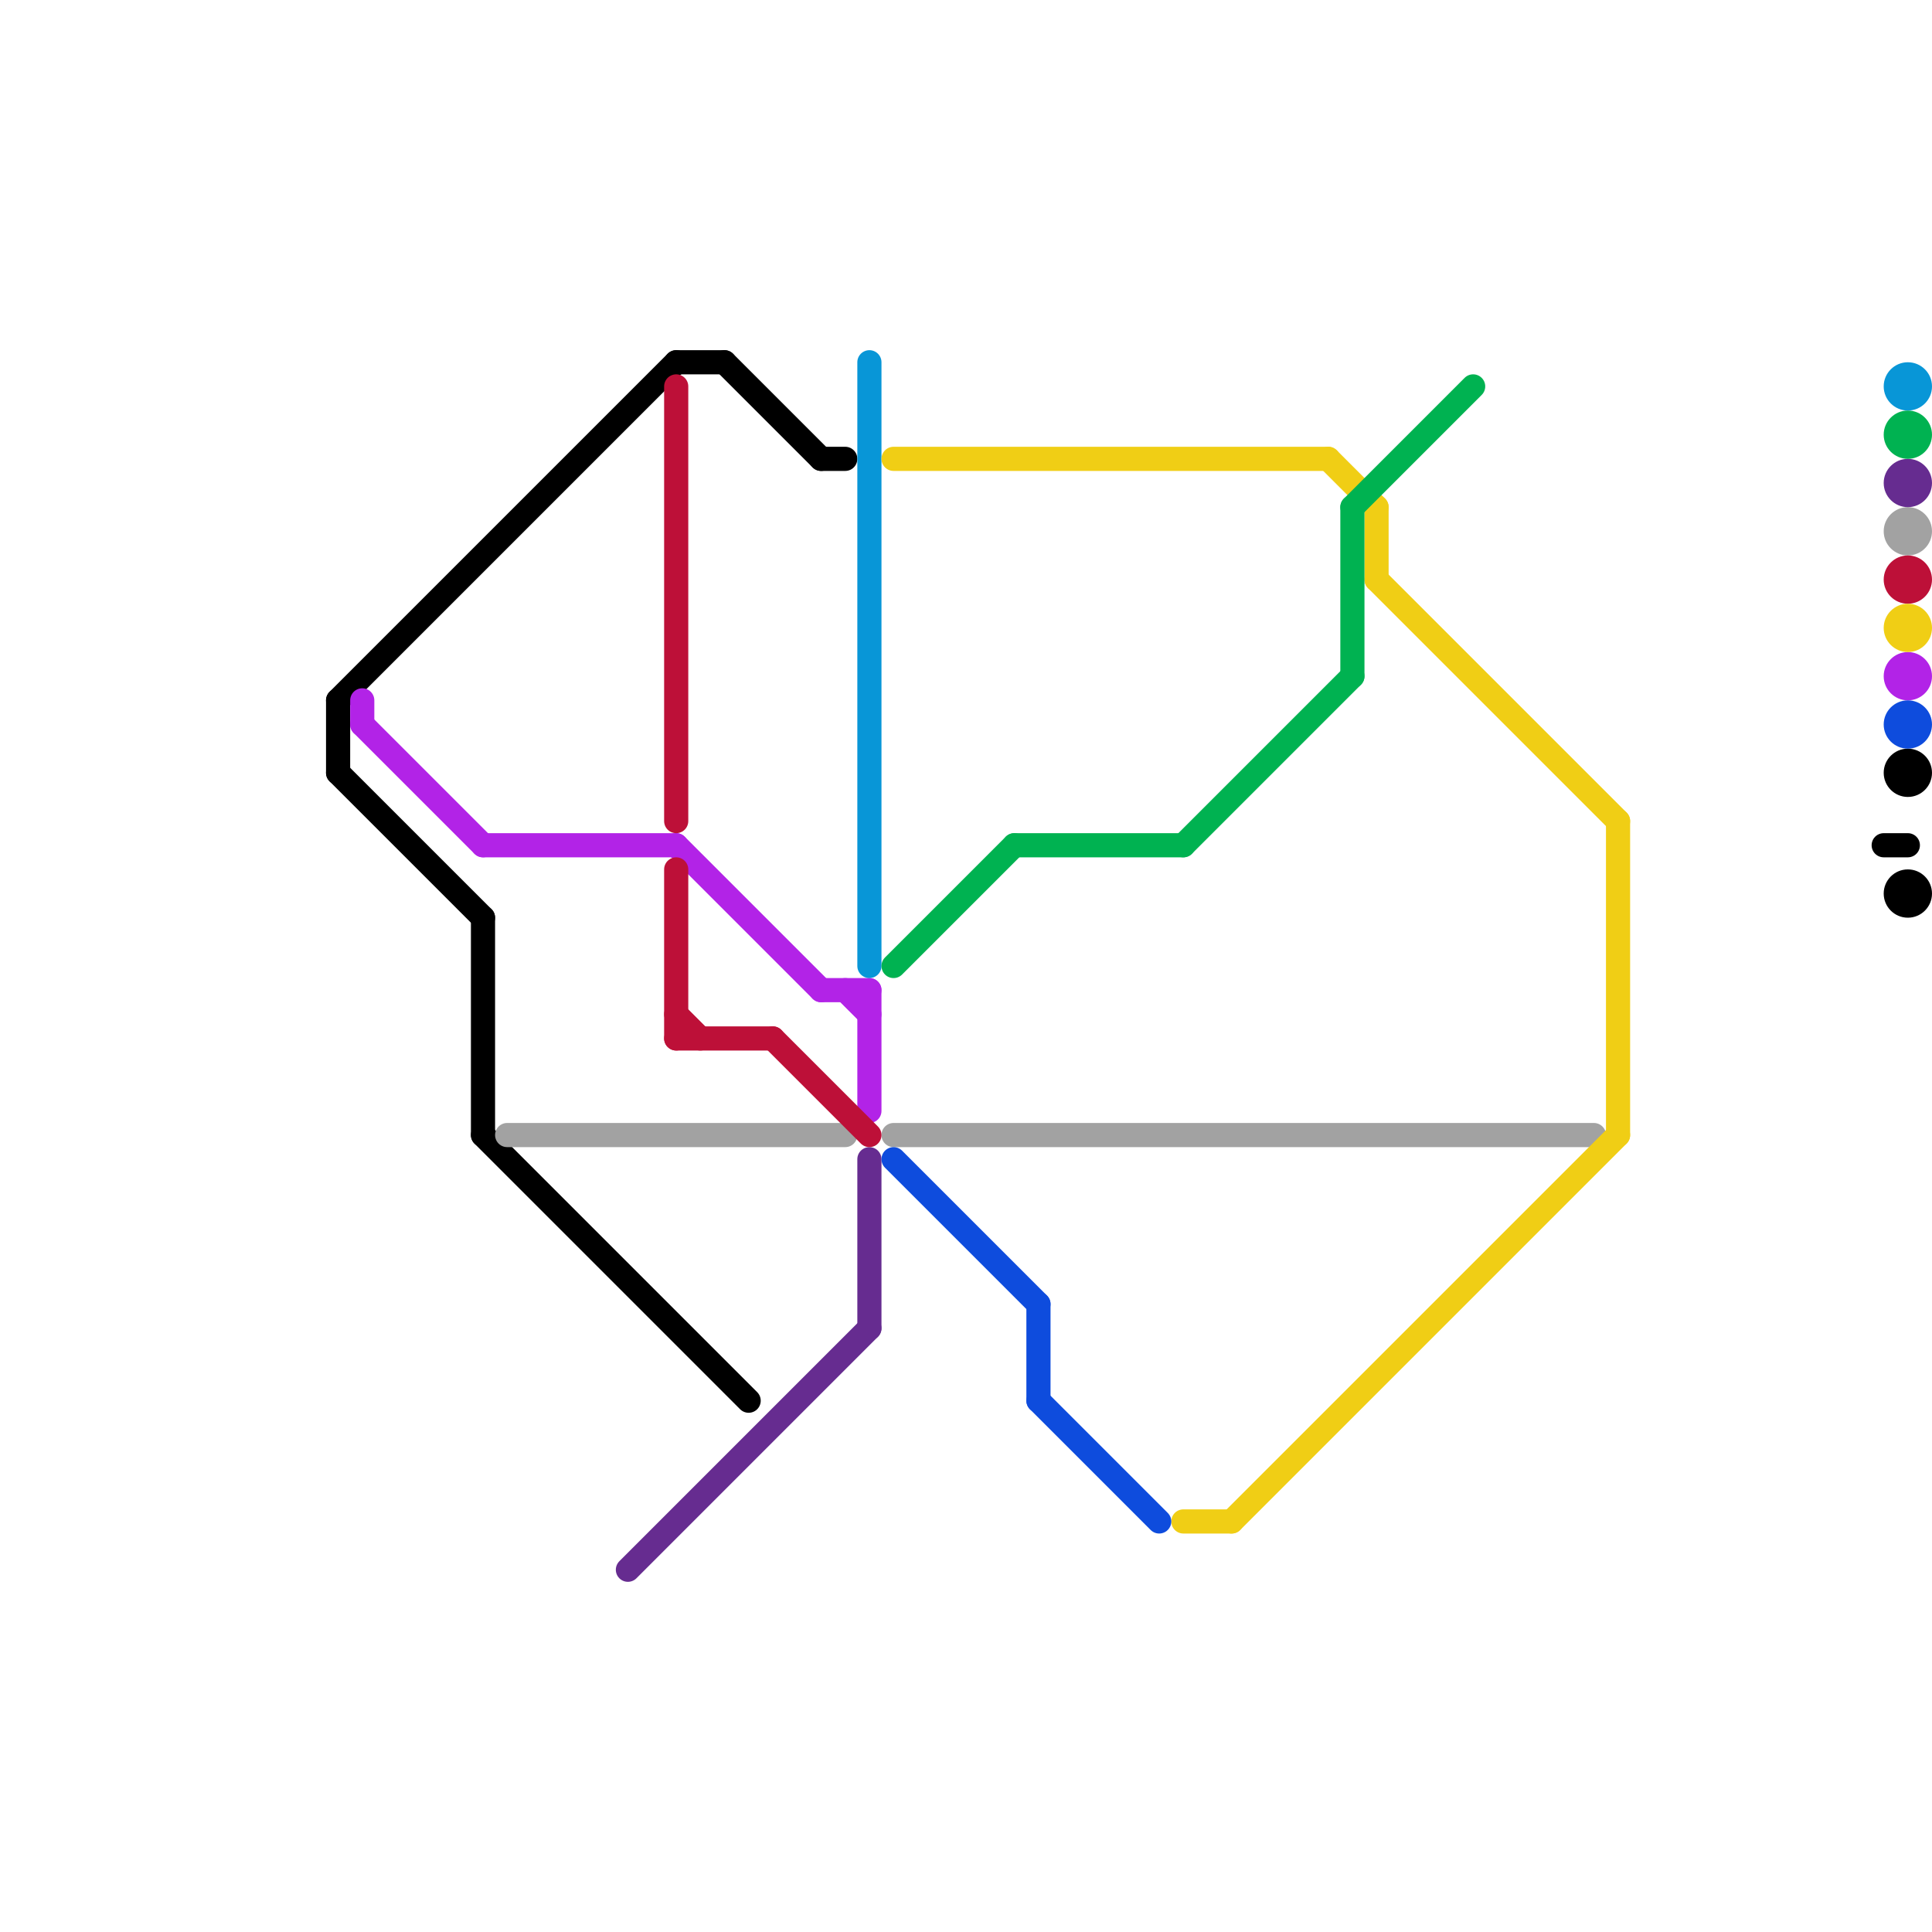 
<svg version="1.1" xmlns="http://www.w3.org/2000/svg" viewBox="0 0 80 80">
<style>text { font: 1px Helvetica; font-weight: 600; white-space: pre; dominant-baseline: central; } line { stroke-width: 1; fill: none; stroke-linecap: round; stroke-linejoin: round; } .c0 { stroke: #000000 } .c1 { stroke: #b223e7 } .c2 { stroke: #a2a2a2 } .c3 { stroke: #662c90 } .c4 { stroke: #bd1038 } .c5 { stroke: #0896d7 } .c6 { stroke: #f0ce15 } .c7 { stroke: #00b251 } .c8 { stroke: #0e4cdd }</style><defs><g id="wm-xf"><circle r="1.2" fill="#000"/><circle r="0.9" fill="#fff"/><circle r="0.6" fill="#000"/><circle r="0.3" fill="#fff"/></g><g id="wm"><circle r="0.6" fill="#000"/><circle r="0.3" fill="#fff"/></g></defs><line class="c0" x1="30" y1="15" x2="34" y2="19"/><line class="c0" x1="14" y1="32" x2="20" y2="38"/><line class="c0" x1="14" y1="29" x2="14" y2="32"/><line class="c0" x1="14" y1="29" x2="28" y2="15"/><line class="c0" x1="20" y1="47" x2="31" y2="58"/><line class="c0" x1="34" y1="19" x2="35" y2="19"/><line class="c0" x1="28" y1="15" x2="30" y2="15"/><line class="c0" x1="78" y1="35" x2="79" y2="35"/><line class="c0" x1="20" y1="38" x2="20" y2="47"/><circle cx="79" cy="37" r="1" fill="#000000" /><circle cx="79" cy="32" r="1" fill="#000000" /><line class="c1" x1="28" y1="35" x2="34" y2="41"/><line class="c1" x1="15" y1="30" x2="20" y2="35"/><line class="c1" x1="15" y1="29" x2="15" y2="30"/><line class="c1" x1="36" y1="41" x2="36" y2="46"/><line class="c1" x1="34" y1="41" x2="36" y2="41"/><line class="c1" x1="20" y1="35" x2="28" y2="35"/><line class="c1" x1="35" y1="41" x2="36" y2="42"/><circle cx="79" cy="28" r="1" fill="#b223e7" /><line class="c2" x1="21" y1="47" x2="35" y2="47"/><line class="c2" x1="37" y1="47" x2="66" y2="47"/><circle cx="79" cy="22" r="1" fill="#a2a2a2" /><line class="c3" x1="26" y1="65" x2="36" y2="55"/><line class="c3" x1="36" y1="48" x2="36" y2="55"/><circle cx="79" cy="20" r="1" fill="#662c90" /><line class="c4" x1="28" y1="16" x2="28" y2="34"/><line class="c4" x1="28" y1="42" x2="29" y2="43"/><line class="c4" x1="32" y1="43" x2="36" y2="47"/><line class="c4" x1="28" y1="43" x2="32" y2="43"/><line class="c4" x1="28" y1="36" x2="28" y2="43"/><circle cx="79" cy="24" r="1" fill="#bd1038" /><line class="c5" x1="36" y1="15" x2="36" y2="40"/><circle cx="79" cy="16" r="1" fill="#0896d7" /><line class="c6" x1="55" y1="19" x2="57" y2="21"/><line class="c6" x1="57" y1="24" x2="67" y2="34"/><line class="c6" x1="49" y1="63" x2="51" y2="63"/><line class="c6" x1="57" y1="21" x2="57" y2="24"/><line class="c6" x1="51" y1="63" x2="67" y2="47"/><line class="c6" x1="67" y1="34" x2="67" y2="47"/><line class="c6" x1="37" y1="19" x2="55" y2="19"/><circle cx="79" cy="26" r="1" fill="#f0ce15" /><line class="c7" x1="37" y1="40" x2="42" y2="35"/><line class="c7" x1="56" y1="21" x2="56" y2="28"/><line class="c7" x1="49" y1="35" x2="56" y2="28"/><line class="c7" x1="56" y1="21" x2="61" y2="16"/><line class="c7" x1="42" y1="35" x2="49" y2="35"/><circle cx="79" cy="18" r="1" fill="#00b251" /><line class="c8" x1="43" y1="54" x2="43" y2="58"/><line class="c8" x1="37" y1="48" x2="43" y2="54"/><line class="c8" x1="43" y1="58" x2="48" y2="63"/><circle cx="79" cy="30" r="1" fill="#0e4cdd" />
</svg>
